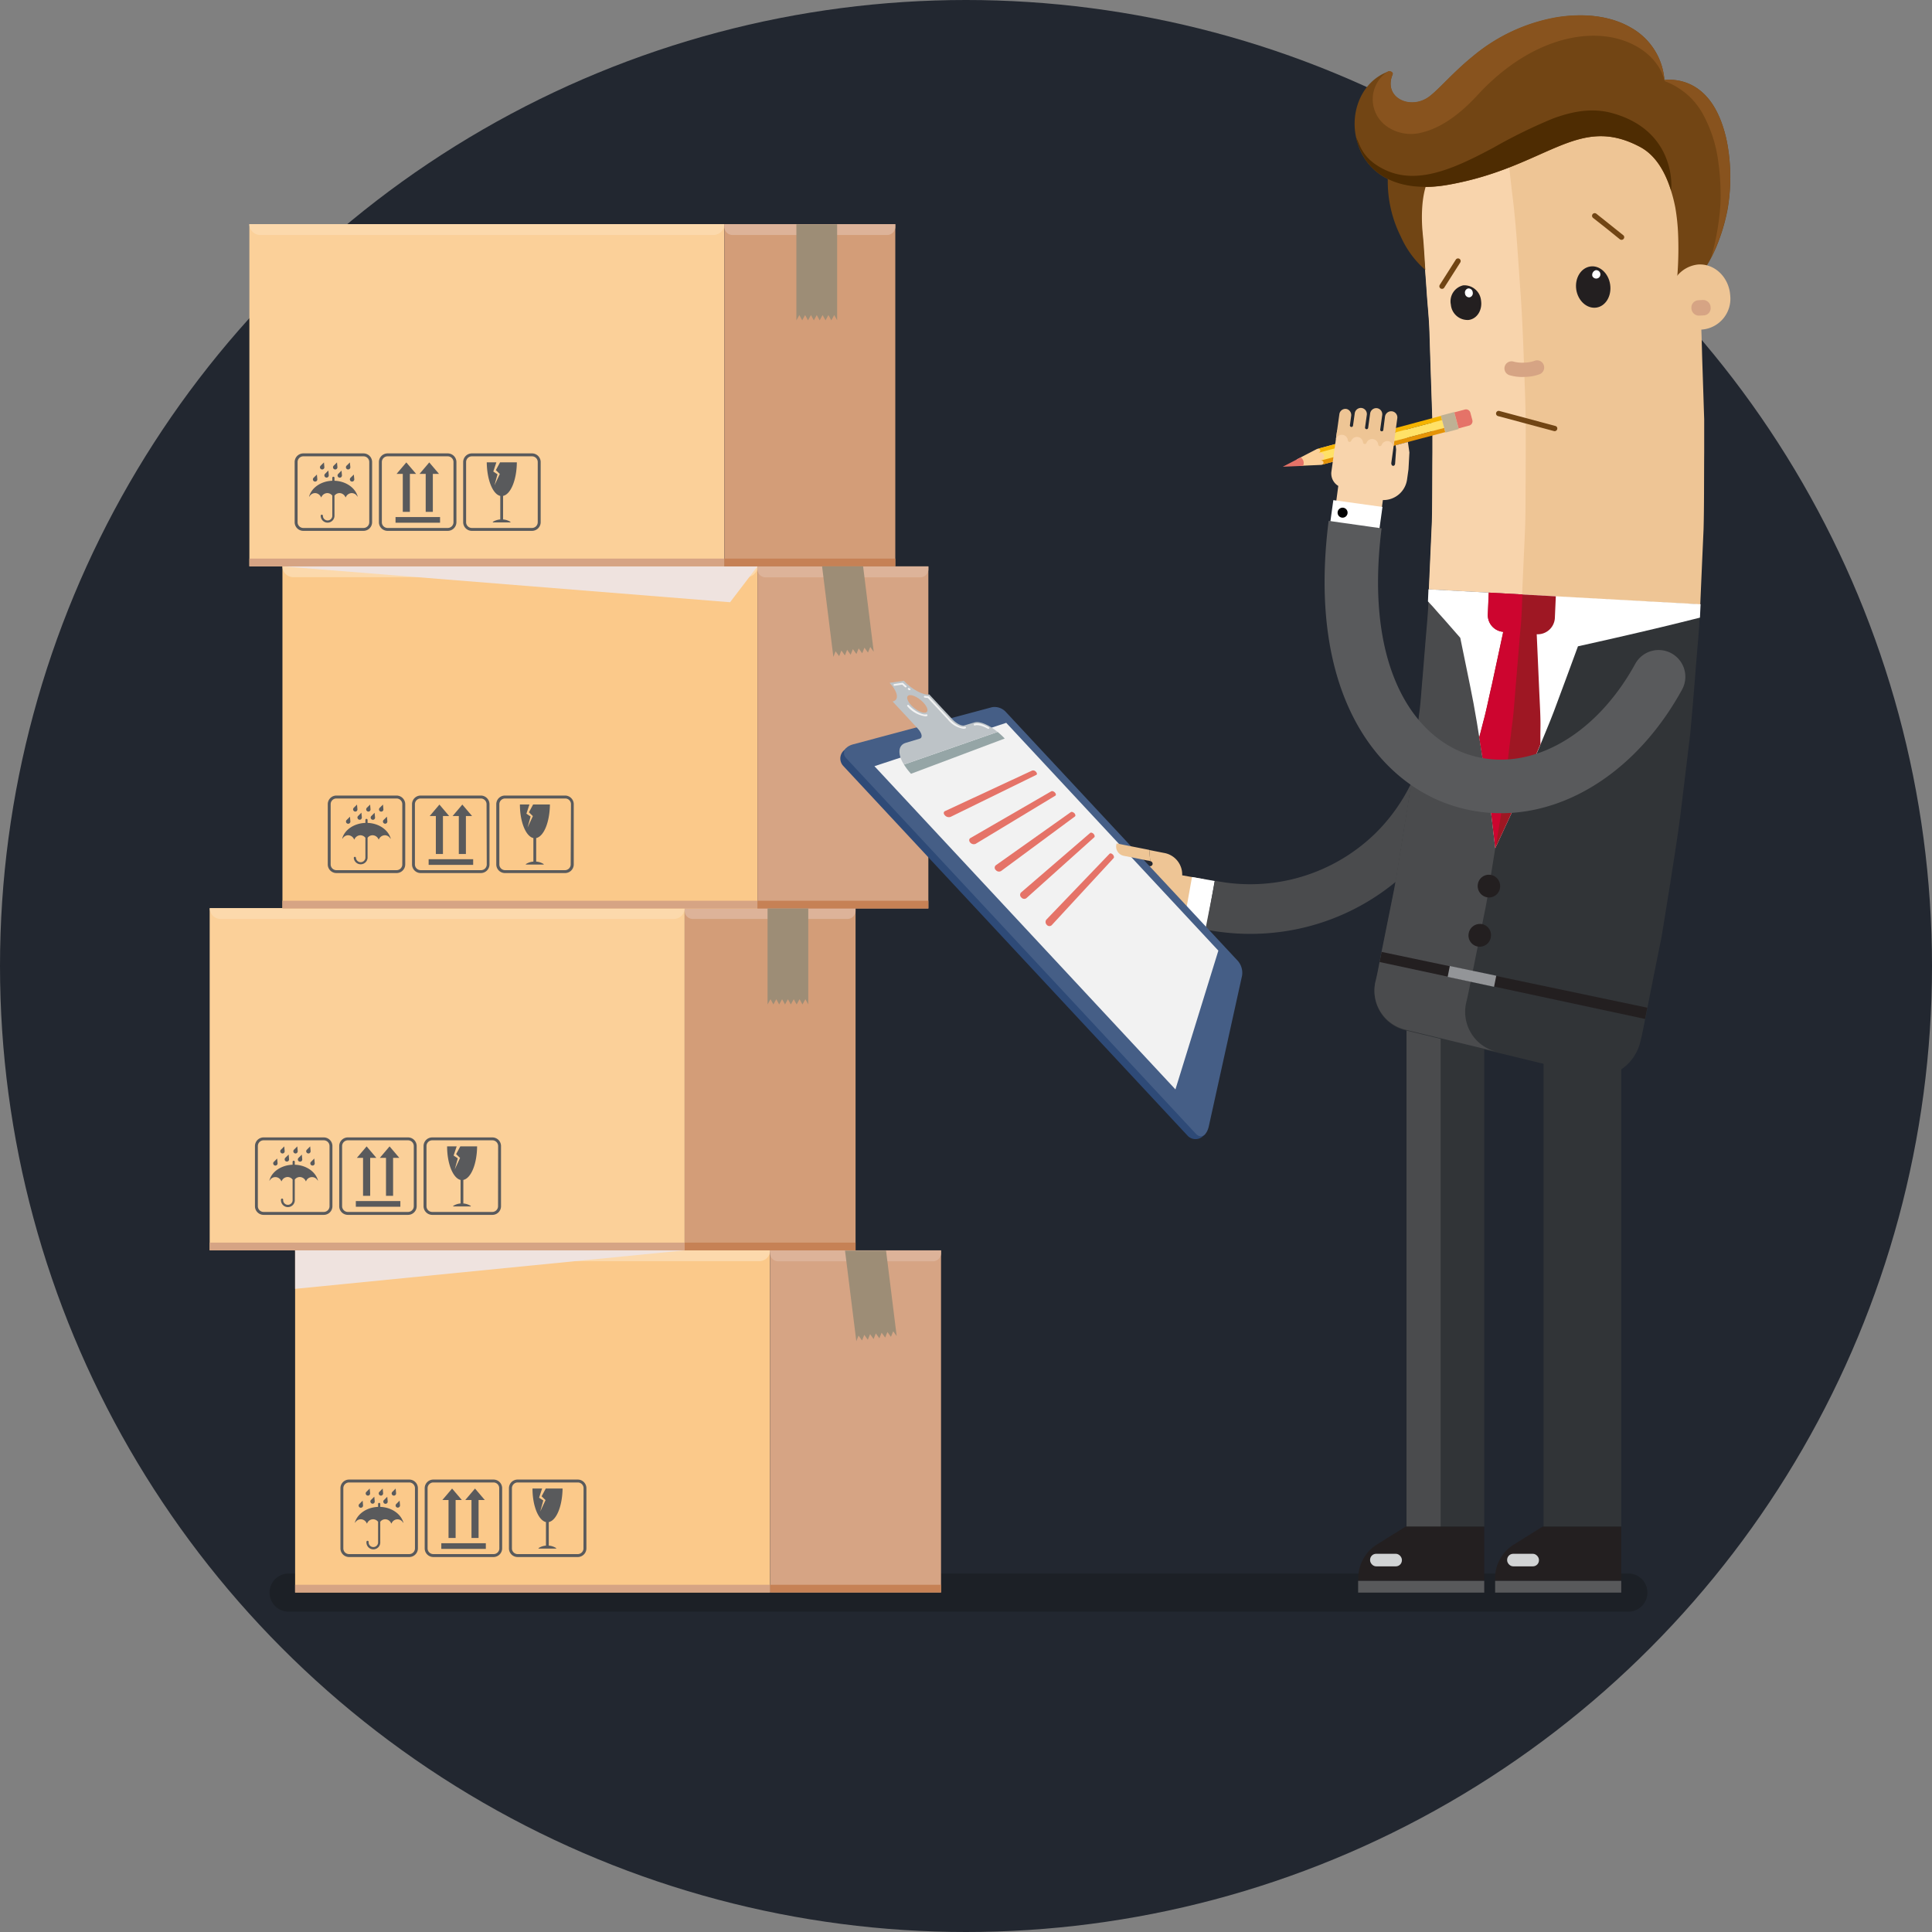 <svg xmlns="http://www.w3.org/2000/svg" viewBox="0 0 460.42 460.42"><rect x="0" y="0" width="460.42" height="460.42" fill="#808080" stroke="none"/><defs><style>.cls-1{isolation:isolate;}.cls-2{fill:#222730;}.cls-3{fill:#1c2026;}.cls-4{fill:#fbc98a;}.cls-5{fill:#d6a484;}.cls-6{fill:#c68155;}.cls-7{fill:#fcd9ac;}.cls-8{fill:#ddb399;}.cls-9{fill:#595a5c;}.cls-10{fill:#efe3df;mix-blend-mode:multiply;}.cls-11{fill:#fbd099;}.cls-12{fill:#d39d78;}.cls-13{fill:#9d8d76;}.cls-14{fill:#313437;}.cls-15{fill:#4a4b4d;}.cls-16,.cls-29{fill:#231f20;}.cls-17{fill:#58595b;}.cls-18{fill:#d1d3d4;}.cls-19{fill:#eec595;}.cls-20{fill:#fff;}.cls-21{fill:#2e4a77;}.cls-22{fill:#455e86;}.cls-23{fill:#f2f2f2;}.cls-24{fill:#95a5a6;}.cls-25{fill:#bdc3c7;}.cls-26{fill:#e57368;}.cls-27{fill:#f8d4ac;}.cls-28{fill:#714514;}.cls-29{stroke:#231f20;stroke-miterlimit:10;stroke-width:0.53px;}.cls-30{fill:#724514;}.cls-31{fill:#4e2c02;}.cls-32{fill:#88531e;}.cls-33{fill:#939598;}.cls-34{fill:#9e1723;}.cls-35{fill:#cd052f;}.cls-36{fill:#ffe167;}.cls-37{fill:#f5b400;}.cls-38{fill:#e49306;}.cls-39{fill:#beb194;}</style></defs><title>Aktiv 3</title><g class="cls-1"><g id="Lag_2" data-name="Lag 2"><g id="illustration"><circle class="cls-2" cx="230.21" cy="230.21" r="230.21"/><g id="shadow"><path class="cls-3" d="M388.37,375H68.42a4.55,4.55,0,0,0,0,9.07h320a4.55,4.55,0,0,0,0-9.07Z"/></g><g id="boxes"><rect class="cls-4" x="70.33" y="297.97" width="113.19" height="81.54"/><rect class="cls-5" x="183.53" y="297.97" width="40.73" height="81.54"/><rect class="cls-5" x="70.33" y="377.67" width="113.19" height="1.84"/><rect class="cls-6" x="183.53" y="377.67" width="40.73" height="1.84"/><path class="cls-7" d="M181,300.55h-108A2.58,2.58,0,0,1,70.33,298h113.2A2.58,2.58,0,0,1,181,300.55Z"/><path class="cls-8" d="M183.53,298h40.73a0,0,0,0,1,0,0v.65a1.94,1.94,0,0,1-1.94,1.94H185.46a1.94,1.94,0,0,1-1.94-1.94V298A0,0,0,0,1,183.53,298Z"/><path class="cls-9" d="M90.62,359.11v-.7a.26.26,0,0,0-.26-.26.26.26,0,0,0-.26.26v.7c-2.71.1-4.95,1.67-5.53,3.75a0,0,0,0,0,.08,0,1.54,1.54,0,0,1,1.34-.8,1.56,1.56,0,0,1,1.42,1,0,0,0,0,0,.07,0,1.55,1.55,0,0,1,1.42-1,1.52,1.52,0,0,1,1.2.6v4.79a1.13,1.13,0,1,1-2.25,0,.26.26,0,0,0-.26-.26.26.26,0,0,0-.26.26,1.65,1.65,0,1,0,3.29,0v-4.79a1.49,1.49,0,0,1,1.19-.6,1.54,1.54,0,0,1,1.42,1,0,0,0,0,0,.08,0,1.51,1.51,0,0,1,2.75-.18s.09,0,.08,0C95.56,360.78,93.33,359.21,90.62,359.11Z"/><path class="cls-9" d="M94.33,359a.53.53,0,0,0,1-.27l-.1-1.11-.79.79A.52.52,0,0,0,94.33,359Z"/><path class="cls-9" d="M92.09,358.33a.5.5,0,0,0,.3-.52l-.1-1.11-.79.78a.53.53,0,0,0-.1.6A.52.52,0,0,0,92.09,358.33Z"/><path class="cls-9" d="M89,358.31a.52.52,0,0,0,.3-.52l-.1-1.11-.79.78a.53.53,0,0,0,.59.85Z"/><path class="cls-9" d="M87.9,356.38a.54.54,0,0,0,.3-.53l-.1-1.11-.79.79a.52.52,0,0,0-.11.59A.54.54,0,0,0,87.9,356.38Z"/><path class="cls-9" d="M91,356.38a.54.54,0,0,0,.3-.53l-.1-1.11-.79.79a.5.5,0,0,0-.1.59A.52.52,0,0,0,91,356.38Z"/><path class="cls-9" d="M94.09,356.38a.54.54,0,0,0,.3-.53l-.1-1.11-.79.79a.52.52,0,0,0-.11.59A.53.53,0,0,0,94.09,356.38Z"/><path class="cls-9" d="M86.22,359.26a.52.52,0,0,0,.3-.52l-.1-1.11-.79.79a.52.52,0,0,0,.59.84Z"/><path class="cls-9" d="M97.53,352.6H83.19a2.06,2.06,0,0,0-2.06,2.06V369a2.06,2.06,0,0,0,2.06,2.06H97.53A2.07,2.07,0,0,0,99.59,369V354.66A2.06,2.06,0,0,0,97.53,352.6ZM98.89,369a1.36,1.36,0,0,1-1.36,1.36H83.19A1.36,1.36,0,0,1,81.82,369V354.66a1.37,1.37,0,0,1,1.37-1.37H97.53a1.36,1.36,0,0,1,1.36,1.37Z"/><polygon class="cls-9" points="112.36 366.52 114.05 366.52 114.05 357.47 115.53 357.47 113.2 354.74 110.88 357.47 112.36 357.47 112.36 366.52"/><rect class="cls-9" x="105.17" y="367.77" width="10.61" height="1.35"/><polygon class="cls-9" points="106.89 366.52 108.58 366.52 108.58 357.47 110.06 357.47 107.74 354.74 105.42 357.47 106.89 357.47 106.89 366.52"/><path class="cls-9" d="M117.61,352.6H103.27a2.06,2.06,0,0,0-2.06,2.06V369a2.06,2.06,0,0,0,2.06,2.06h14.34a2.07,2.07,0,0,0,2.06-2.06V354.66A2.06,2.06,0,0,0,117.61,352.6ZM119,369a1.36,1.36,0,0,1-1.36,1.36H103.27A1.36,1.36,0,0,1,101.9,369V354.66a1.37,1.37,0,0,1,1.37-1.37h14.34a1.36,1.36,0,0,1,1.36,1.37Z"/><path class="cls-9" d="M134.07,354.73h-4l-1,1.85.94.91-1.27,2.74.73-2.65-1-.66.72-2.19H126.9c0,4.19,1.43,7.6,3.21,8v5.61a3.89,3.89,0,0,0-1.72.56.08.08,0,0,0,0,.15h4.11a.08.08,0,0,0,0-.15,3.89,3.89,0,0,0-1.72-.56v-5.61C132.64,362.33,134,358.92,134.07,354.73Z"/><path class="cls-9" d="M137.69,352.6H123.35a2.06,2.06,0,0,0-2.06,2.06V369a2.06,2.06,0,0,0,2.06,2.06h14.34a2.07,2.07,0,0,0,2.06-2.06V354.66A2.06,2.06,0,0,0,137.69,352.6Zm1.36,16.4a1.36,1.36,0,0,1-1.36,1.36H123.35A1.36,1.36,0,0,1,122,369V354.66a1.37,1.37,0,0,1,1.37-1.37h14.34a1.36,1.36,0,0,1,1.36,1.37Z"/><polygon class="cls-10" points="163.16 297.97 70.33 307.15 70.33 297.97 163.16 297.97"/><rect class="cls-11" x="49.97" y="216.43" width="113.19" height="81.54"/><rect class="cls-12" x="163.16" y="216.43" width="40.73" height="81.54"/><rect class="cls-5" x="49.97" y="296.13" width="113.19" height="1.84"/><rect class="cls-6" x="163.16" y="296.13" width="40.73" height="1.84"/><path class="cls-7" d="M160.58,219h-108A2.57,2.57,0,0,1,50,216.43H163.16A2.57,2.57,0,0,1,160.58,219Z"/><path class="cls-8" d="M163.16,216.43h40.73a0,0,0,0,1,0,0v.65A1.94,1.94,0,0,1,202,219H165.1a1.94,1.94,0,0,1-1.94-1.94v-.65A0,0,0,0,1,163.16,216.43Z"/><path class="cls-9" d="M70.25,277.57v-.7a.26.26,0,0,0-.52,0v.7c-2.71.1-5,1.67-5.52,3.75,0,.05.05.07.07,0a1.52,1.52,0,0,1,2.76.18s.06,0,.07,0a1.56,1.56,0,0,1,1.42-1,1.51,1.51,0,0,1,1.2.6v4.79a1.13,1.13,0,1,1-2.25,0,.26.26,0,0,0-.26-.26.26.26,0,0,0-.26.26,1.65,1.65,0,1,0,3.29,0v-4.79a1.51,1.51,0,0,1,1.2-.6,1.56,1.56,0,0,1,1.42,1,0,0,0,0,0,.07,0,1.52,1.52,0,0,1,2.76-.18,0,0,0,0,0,.08,0C75.2,279.24,73,277.67,70.25,277.57Z"/><path class="cls-9" d="M74,277.47a.53.53,0,0,0,.7.25.52.52,0,0,0,.3-.52l-.1-1.11-.79.79A.52.52,0,0,0,74,277.47Z"/><path class="cls-9" d="M71.73,276.79a.52.52,0,0,0,.3-.52l-.1-1.11-.79.78a.54.54,0,0,0-.11.6A.53.53,0,0,0,71.73,276.79Z"/><path class="cls-9" d="M68.59,276.77a.52.52,0,0,0,.3-.52l-.1-1.11-.8.78a.55.55,0,0,0-.1.6A.53.53,0,0,0,68.59,276.77Z"/><path class="cls-9" d="M67.54,274.84a.54.54,0,0,0,.3-.53l-.1-1.11-.8.79a.52.52,0,0,0-.1.59A.53.53,0,0,0,67.54,274.84Z"/><path class="cls-9" d="M70.65,274.84a.54.54,0,0,0,.3-.53l-.1-1.11-.8.79a.53.53,0,0,0,.6.85Z"/><path class="cls-9" d="M73.72,274.84a.54.54,0,0,0,.3-.53l-.1-1.11-.79.79a.52.52,0,0,0-.11.59A.54.54,0,0,0,73.72,274.84Z"/><path class="cls-9" d="M65.85,277.72a.52.52,0,0,0,.3-.52l-.1-1.11-.79.79a.5.5,0,0,0-.1.59A.51.51,0,0,0,65.85,277.72Z"/><path class="cls-9" d="M77.16,271.06H62.82a2.06,2.06,0,0,0-2.06,2.06v14.34a2.06,2.06,0,0,0,2.06,2.06H77.16a2.06,2.06,0,0,0,2.06-2.06V273.12A2.06,2.06,0,0,0,77.16,271.06Zm1.37,16.4a1.37,1.37,0,0,1-1.37,1.36H62.82a1.37,1.37,0,0,1-1.37-1.36V273.12a1.37,1.37,0,0,1,1.37-1.37H77.16a1.37,1.37,0,0,1,1.37,1.37Z"/><polygon class="cls-9" points="91.99 284.98 93.68 284.98 93.68 275.93 95.16 275.93 92.84 273.2 90.52 275.93 91.99 275.93 91.99 284.98"/><rect class="cls-9" x="84.8" y="286.23" width="10.61" height="1.35"/><polygon class="cls-9" points="86.52 284.98 88.22 284.98 88.22 275.93 89.69 275.93 87.37 273.2 85.05 275.93 86.52 275.93 86.52 284.98"/><path class="cls-9" d="M97.24,271.06H82.9a2.06,2.06,0,0,0-2.06,2.06v14.34a2.06,2.06,0,0,0,2.06,2.06H97.24a2.06,2.06,0,0,0,2.06-2.06V273.12A2.06,2.06,0,0,0,97.24,271.06Zm1.37,16.4a1.37,1.37,0,0,1-1.37,1.36H82.9a1.37,1.37,0,0,1-1.37-1.36V273.12a1.37,1.37,0,0,1,1.37-1.37H97.24a1.37,1.37,0,0,1,1.37,1.37Z"/><path class="cls-9" d="M113.7,273.19h-4l-1,1.85.94.91-1.27,2.74.73-2.65-1-.66.73-2.19h-2.28c0,4.19,1.43,7.6,3.21,8v5.61a3.89,3.89,0,0,0-1.72.56.08.08,0,0,0,0,.15h4.11a.08.08,0,0,0,0-.15,4,4,0,0,0-1.73-.56v-5.61C112.27,280.79,113.66,277.38,113.7,273.19Z"/><path class="cls-9" d="M117.32,271.06H103a2.06,2.06,0,0,0-2.06,2.06v14.34a2.07,2.07,0,0,0,2.06,2.06h14.34a2.06,2.06,0,0,0,2.06-2.06V273.12A2.06,2.06,0,0,0,117.32,271.06Zm1.37,16.4a1.37,1.37,0,0,1-1.37,1.36H103a1.36,1.36,0,0,1-1.36-1.36V273.12a1.36,1.36,0,0,1,1.36-1.37h14.34a1.37,1.37,0,0,1,1.37,1.37Z"/><rect class="cls-4" x="67.31" y="134.96" width="113.19" height="81.54"/><rect class="cls-5" x="180.51" y="134.96" width="40.73" height="81.54"/><rect class="cls-5" x="67.31" y="214.66" width="113.19" height="1.84"/><rect class="cls-6" x="180.51" y="214.66" width="40.73" height="1.84"/><path class="cls-7" d="M177.93,137.55H69.9A2.59,2.59,0,0,1,67.31,135h113.2A2.59,2.59,0,0,1,177.93,137.55Z"/><path class="cls-8" d="M180.51,135h40.73a0,0,0,0,1,0,0v.65a1.94,1.94,0,0,1-1.94,1.94H182.45a1.94,1.94,0,0,1-1.94-1.94V135A0,0,0,0,1,180.51,135Z"/><path class="cls-9" d="M87.6,196.11v-.7a.26.26,0,0,0-.26-.26.25.25,0,0,0-.26.26v.7c-2.71.09-5,1.66-5.53,3.75a0,0,0,0,0,.08,0,1.55,1.55,0,0,1,1.34-.81,1.58,1.58,0,0,1,1.42,1,0,0,0,0,0,.07,0,1.58,1.58,0,0,1,1.42-1,1.55,1.55,0,0,1,1.2.6v4.8a1.13,1.13,0,0,1-2.25,0,.26.26,0,1,0-.52,0,1.65,1.65,0,0,0,3.29,0v-4.8a1.52,1.52,0,0,1,1.19-.6,1.58,1.58,0,0,1,1.43,1s0,0,.07,0a1.56,1.56,0,0,1,1.42-1,1.53,1.53,0,0,1,1.33.81s.1,0,.08,0C92.54,197.77,90.31,196.2,87.6,196.11Z"/><path class="cls-9" d="M91.31,196a.53.53,0,0,0,.7.25.52.52,0,0,0,.3-.52l-.1-1.11-.79.78A.54.54,0,0,0,91.31,196Z"/><path class="cls-9" d="M89.07,195.33a.53.53,0,0,0,.31-.53l-.11-1.11-.79.79a.53.53,0,0,0,.59.85Z"/><path class="cls-9" d="M85.93,195.31a.54.54,0,0,0,.3-.53l-.1-1.11-.79.79a.5.5,0,0,0-.1.59A.52.52,0,0,0,85.93,195.31Z"/><path class="cls-9" d="M84.88,193.37a.52.52,0,0,0,.3-.52l-.1-1.11-.79.78a.53.53,0,0,0,.59.85Z"/><path class="cls-9" d="M88,193.37a.52.52,0,0,0,.3-.52l-.1-1.11-.79.78a.53.53,0,0,0,.59.85Z"/><path class="cls-9" d="M91.07,193.37a.52.52,0,0,0,.3-.52l-.1-1.11-.79.78a.54.54,0,0,0-.11.6A.53.53,0,0,0,91.07,193.37Z"/><path class="cls-9" d="M83.2,196.26a.52.52,0,0,0,.3-.52l-.1-1.11-.79.78a.54.54,0,0,0-.11.6A.53.53,0,0,0,83.2,196.26Z"/><path class="cls-9" d="M94.51,189.59H80.17a2.06,2.06,0,0,0-2.06,2.06V206a2.06,2.06,0,0,0,2.06,2.06H94.51A2.06,2.06,0,0,0,96.57,206V191.65A2.07,2.07,0,0,0,94.51,189.59ZM95.87,206a1.36,1.36,0,0,1-1.36,1.37H80.17A1.37,1.37,0,0,1,78.8,206V191.65a1.36,1.36,0,0,1,1.37-1.36H94.51a1.36,1.36,0,0,1,1.36,1.36Z"/><polygon class="cls-9" points="109.34 203.52 111.03 203.52 111.03 194.47 112.5 194.47 110.18 191.74 107.86 194.47 109.34 194.47 109.34 203.52"/><rect class="cls-9" x="102.15" y="204.76" width="10.61" height="1.35"/><polygon class="cls-9" points="103.87 203.52 105.56 203.52 105.56 194.47 107.04 194.47 104.72 191.74 102.4 194.47 103.87 194.47 103.87 203.52"/><path class="cls-9" d="M114.59,189.59H100.25a2.06,2.06,0,0,0-2.06,2.06V206a2.06,2.06,0,0,0,2.06,2.06h14.34a2.06,2.06,0,0,0,2.06-2.06V191.65A2.07,2.07,0,0,0,114.59,189.59ZM116,206a1.36,1.36,0,0,1-1.36,1.37H100.25A1.37,1.37,0,0,1,98.88,206V191.65a1.36,1.36,0,0,1,1.37-1.36h14.34a1.36,1.36,0,0,1,1.36,1.36Z"/><path class="cls-9" d="M131.05,191.72h-4l-1,1.86.94.91-1.27,2.73.73-2.64-1-.67.72-2.19h-2.27c0,4.19,1.43,7.61,3.21,8v5.61a3.88,3.88,0,0,0-1.72.55.08.08,0,0,0,0,.16h4.11a.08.08,0,0,0,0-.16,3.88,3.88,0,0,0-1.72-.55v-5.61C129.62,199.33,131,195.91,131.05,191.72Z"/><path class="cls-9" d="M134.67,189.59H120.33a2.06,2.06,0,0,0-2.06,2.06V206a2.06,2.06,0,0,0,2.06,2.06h14.34a2.06,2.06,0,0,0,2.06-2.06V191.65A2.07,2.07,0,0,0,134.67,189.59ZM136,206a1.36,1.36,0,0,1-1.36,1.37H120.33A1.37,1.37,0,0,1,119,206V191.65a1.37,1.37,0,0,1,1.37-1.36h14.34a1.36,1.36,0,0,1,1.36,1.36Z"/><polygon class="cls-10" points="67.31 134.97 173.99 143.52 180.51 134.97 67.31 134.97"/><rect class="cls-11" x="59.43" y="53.42" width="113.19" height="81.54"/><rect class="cls-12" x="172.63" y="53.42" width="40.73" height="81.54"/><rect class="cls-5" x="59.43" y="133.12" width="113.19" height="1.84"/><rect class="cls-6" x="172.63" y="133.12" width="40.73" height="1.84"/><path class="cls-7" d="M170,56H62a2.59,2.59,0,0,1-2.58-2.59h113.2A2.59,2.59,0,0,1,170,56Z"/><path class="cls-8" d="M172.63,53.42h40.73a0,0,0,0,1,0,0v.65A1.94,1.94,0,0,1,211.42,56H174.56a1.94,1.94,0,0,1-1.94-1.94v-.65A0,0,0,0,1,172.63,53.42Z"/><path class="cls-9" d="M79.71,114.57v-.7a.25.25,0,0,0-.26-.26.26.26,0,0,0-.26.26v.7c-2.7.09-4.94,1.66-5.52,3.75,0,.05,0,.07.08,0a1.55,1.55,0,0,1,1.33-.81,1.58,1.58,0,0,1,1.43,1s0,0,.07,0a1.56,1.56,0,0,1,1.42-1,1.52,1.52,0,0,1,1.19.6v4.8a1.12,1.12,0,0,1-2.24,0,.26.26,0,0,0-.26-.26.25.25,0,0,0-.26.26,1.64,1.64,0,0,0,3.28,0v-4.8a1.55,1.55,0,0,1,1.2-.6,1.57,1.57,0,0,1,1.42,1s.06,0,.07,0a1.58,1.58,0,0,1,1.42-1,1.55,1.55,0,0,1,1.34.81s.09,0,.08,0C84.66,116.23,82.42,114.66,79.71,114.57Z"/><path class="cls-9" d="M83.43,114.47a.52.52,0,0,0,.69.25.53.53,0,0,0,.31-.52l-.11-1.11-.79.78A.53.53,0,0,0,83.43,114.47Z"/><path class="cls-9" d="M81.19,113.79a.54.54,0,0,0,.3-.53l-.1-1.11-.79.79a.52.52,0,0,0-.11.59A.53.53,0,0,0,81.19,113.79Z"/><path class="cls-9" d="M78.05,113.77a.54.54,0,0,0,.3-.53l-.1-1.11-.79.79a.52.52,0,0,0-.11.59A.53.53,0,0,0,78.05,113.77Z"/><path class="cls-9" d="M77,111.83a.52.52,0,0,0,.3-.52l-.1-1.11-.79.78a.54.54,0,0,0-.11.6A.53.53,0,0,0,77,111.83Z"/><path class="cls-9" d="M80.11,111.83a.52.52,0,0,0,.3-.52l-.1-1.11-.79.78a.54.54,0,0,0-.11.6A.53.53,0,0,0,80.11,111.83Z"/><path class="cls-9" d="M83.19,111.83a.52.52,0,0,0,.3-.52l-.11-1.11-.79.78a.53.53,0,0,0-.1.6A.53.53,0,0,0,83.19,111.83Z"/><path class="cls-9" d="M75.32,114.72a.52.52,0,0,0,.3-.52l-.1-1.11-.8.78a.55.55,0,0,0-.1.6A.53.53,0,0,0,75.32,114.72Z"/><path class="cls-9" d="M86.62,108.05H72.28a2.07,2.07,0,0,0-2.06,2.06v14.34a2.06,2.06,0,0,0,2.06,2.06H86.62a2.06,2.06,0,0,0,2.06-2.06V110.11A2.06,2.06,0,0,0,86.62,108.05ZM88,124.45a1.37,1.37,0,0,1-1.37,1.37H72.28a1.36,1.36,0,0,1-1.36-1.37V110.11a1.36,1.36,0,0,1,1.36-1.36H86.62A1.36,1.36,0,0,1,88,110.11Z"/><polygon class="cls-9" points="101.45 121.98 103.15 121.98 103.15 112.93 104.62 112.93 102.3 110.2 99.98 112.93 101.45 112.93 101.45 121.98"/><rect class="cls-9" x="94.26" y="123.22" width="10.61" height="1.35"/><polygon class="cls-9" points="95.99 121.98 97.68 121.98 97.68 112.93 99.16 112.93 96.83 110.2 94.51 112.93 95.99 112.93 95.99 121.98"/><path class="cls-9" d="M106.7,108.05H92.36a2.07,2.07,0,0,0-2.06,2.06v14.34a2.06,2.06,0,0,0,2.06,2.06H106.7a2.07,2.07,0,0,0,2.07-2.06V110.11A2.07,2.07,0,0,0,106.7,108.05Zm1.37,16.4a1.37,1.37,0,0,1-1.37,1.37H92.36A1.36,1.36,0,0,1,91,124.45V110.11a1.36,1.36,0,0,1,1.36-1.36H106.7a1.36,1.36,0,0,1,1.37,1.36Z"/><path class="cls-9" d="M123.17,110.18h-4l-1,1.86.94.91-1.28,2.73.73-2.64-1-.67s.49-1.45.73-2.19H116c.05,4.19,1.44,7.61,3.22,8v5.61a4,4,0,0,0-1.73.55.09.09,0,0,0,0,.16h4.12a.09.09,0,0,0,0-.16,3.88,3.88,0,0,0-1.72-.55v-5.61C121.73,117.79,123.13,114.37,123.17,110.18Z"/><path class="cls-9" d="M126.78,108.05H112.45a2.07,2.07,0,0,0-2.07,2.06v14.34a2.07,2.07,0,0,0,2.07,2.06h14.33a2.07,2.07,0,0,0,2.07-2.06V110.11A2.07,2.07,0,0,0,126.78,108.05Zm1.37,16.4a1.37,1.37,0,0,1-1.37,1.37H112.45a1.37,1.37,0,0,1-1.37-1.37V110.11a1.36,1.36,0,0,1,1.37-1.36h14.33a1.36,1.36,0,0,1,1.37,1.36Z"/><polygon class="cls-13" points="189.8 76.34 190.49 75.08 191.18 76.34 191.87 75.08 192.56 76.34 193.26 75.08 193.95 76.34 194.64 75.08 195.34 76.34 196.03 75.08 196.73 76.34 197.42 75.08 198.11 76.34 198.81 75.08 199.5 76.32 199.5 53.46 189.79 53.46 189.79 76.33 189.8 76.34"/><polygon class="cls-13" points="182.92 239.38 183.62 238.12 184.31 239.38 185 238.12 185.69 239.38 186.38 238.12 187.08 239.38 187.77 238.12 188.46 239.38 189.16 238.12 189.85 239.38 190.54 238.12 191.24 239.38 191.94 238.12 192.62 239.36 192.62 216.5 182.92 216.5 182.92 239.38 182.92 239.38"/><polygon class="cls-13" points="201.38 298.05 204.07 319.62 204.07 319.62 204.6 318.29 205.44 319.45 205.97 318.11 206.81 319.28 207.35 317.94 208.19 319.11 208.72 317.77 209.57 318.94 210.1 317.6 210.95 318.76 211.48 317.43 212.32 318.59 212.86 317.26 213.69 318.4 211.16 298.05 201.38 298.05"/><polygon class="cls-13" points="195.91 134.97 198.6 156.54 198.6 156.54 199.13 155.21 199.98 156.37 200.51 155.03 201.35 156.2 201.88 154.86 202.72 156.03 203.25 154.69 204.1 155.86 204.63 154.52 205.48 155.69 206.01 154.35 206.85 155.51 207.39 154.18 208.22 155.32 205.69 134.97 195.91 134.97"/></g><g id="man"><g id="_Gruppe_" data-name="&lt;Gruppe&gt;"><g id="_Gruppe_2" data-name="&lt;Gruppe&gt;"><rect class="cls-14" x="367.85" y="234.33" width="18.52" height="129.51"/></g><g id="_Gruppe_3" data-name="&lt;Gruppe&gt;"><rect class="cls-14" x="335.2" y="234.33" width="18.52" height="129.51"/></g><g id="_Gruppe_4" data-name="&lt;Gruppe&gt;"><rect class="cls-15" x="335.19" y="234.33" width="8.13" height="129.51"/></g><path id="_Kurve_" data-name="&lt;Kurve&gt;" class="cls-16" d="M328.26,368l6.71-4.19h18.74v12.89h-30A9.49,9.49,0,0,1,328.26,368Z"/><rect id="_Kurve_2" data-name="&lt;Kurve&gt;" class="cls-17" x="323.66" y="376.74" width="30.05" height="2.8"/><rect id="_Rektangel_" data-name="&lt;Rektangel&gt;" class="cls-18" x="326.52" y="370.29" width="7.58" height="2.99" rx="1.44" ry="1.44" transform="translate(660.61 743.57) rotate(180)"/><path id="_Kurve_3" data-name="&lt;Kurve&gt;" class="cls-16" d="M360.91,368l6.71-4.19h18.74v12.89H356.31A9.49,9.49,0,0,1,360.91,368Z"/><rect id="_Kurve_4" data-name="&lt;Kurve&gt;" class="cls-17" x="356.31" y="376.74" width="30.05" height="2.8"/><rect id="_Rektangel_2" data-name="&lt;Rektangel&gt;" class="cls-18" x="359.17" y="370.29" width="7.58" height="2.99" rx="1.44" ry="1.44" transform="translate(725.92 743.57) rotate(180)"/></g><g id="_Gruppe_5" data-name="&lt;Gruppe&gt;"><path class="cls-19" d="M281.73,208.6a5.2,5.2,0,0,0-4.36-5.34l-3.48-.69.22,2.66h.05a.63.63,0,0,1,.52.72.63.63,0,0,1-.75.47l-18-3.58a1.37,1.37,0,0,0-1.6.78,1.33,1.33,0,0,0,1,1.72l11.08,2.21-.13.65-6.2-1.23-4.26-.85c-1.16-.23-1.94-.42-1.94-.42a1.37,1.37,0,0,0-1.61.78,1.32,1.32,0,0,0,1,1.71s.78.19,1.95.43l4.29.85,6.24,1.24-.13.66L254,209a1.37,1.37,0,0,0-1.61.78,1.34,1.34,0,0,0,1,1.72l11.75,2.35-.13.65-9.52-1.9a1.42,1.42,0,0,0-1.62.81,1.3,1.3,0,0,0,1,1.69l20,4a3.27,3.27,0,0,0,3.26-1.3l7,1.23,1.69-9.53Z"/><g id="_Gruppe_6" data-name="&lt;Gruppe&gt;"><polygon id="_Kurve_5" data-name="&lt;Kurve&gt;" class="cls-20" points="289.47 209.95 287.49 221.32 282.03 220.37 284.07 209 289.47 209.95"/></g></g><g id="_Gruppe_7" data-name="&lt;Gruppe&gt;"><path class="cls-15" d="M302.46,222.37A54.21,54.21,0,0,0,336.11,207c14.34-14.11,20.28-35.75,17-61.4a5.91,5.91,0,0,0-6.93-5.06h0a5.92,5.92,0,0,0-4.82,6.58c2.8,21.87-1.94,40-13.56,51.44a42.7,42.7,0,0,1-38.25,11.33l-2.29,11.62A55.3,55.3,0,0,0,302.46,222.37Z"/></g><path class="cls-21" d="M180.37,223.75H306a0,0,0,0,1,0,0v.76a2.6,2.6,0,0,1-2.6,2.6H183a2.6,2.6,0,0,1-2.6-2.6v-.76A0,0,0,0,1,180.37,223.75Z" transform="translate(242.45 -106.17) rotate(47.04)"/><path class="cls-22" d="M296,232.52l-7.92,35.87c-.5,2.24-1.9,3.08-3.1,1.79L201.7,180.73c-1.2-1.28-.43-2.8,1.63-3.35l33.1-8.85a3.66,3.66,0,0,1,3.22,1.08L295,229A4.37,4.37,0,0,1,296,232.52Z"/><polygon class="cls-23" points="290.35 226.55 280.12 259.62 208.39 182.59 239.8 172.26 290.35 226.55"/><path class="cls-24" d="M217.12,184.4,239.44,176h0a17.67,17.67,0,0,0-1.69-1.57l-22.32,7.77a13.85,13.85,0,0,0,1.69,2.21Z"/><path class="cls-25" d="M232.25,172.15l-2.47.74c-.62.18-1.89-.48-2.82-1.48l-5.51-5.92c-1.4.27-4.13-1.19-6.06-3.26l-3.39.5c2,2.14,2.34,4.13.72,4.44l6,6.46c1,1.1,1.23,2.17.46,2.4l-3.33,1c-1.84.54-2,2.66-.44,5.16l22.32-7.77C235.71,172.76,233.49,171.78,232.25,172.15Zm-11.69-2.33c-.79.19-2.32-.6-3.41-1.76s-1.27-2.23-.45-2.39,2.32.65,3.37,1.78S221.35,169.63,220.56,169.82Z"/><path class="cls-23" d="M216.75,164.47l-.11,0-.21-.14a.21.21,0,0,1-.05-.3.2.2,0,0,1,.29-.05l.2.13a.21.21,0,0,1,.07.29A.23.23,0,0,1,216.75,164.47Z"/><path class="cls-23" d="M215.85,163.79a.18.18,0,0,1-.13,0c-.32-.26-.59-.52-.72-.64l-1.82.28a.2.2,0,0,1-.24-.17.22.22,0,0,1,.18-.25l1.91-.29a.22.22,0,0,1,.18.05s.36.34.78.7a.22.22,0,0,1,0,.3A.23.23,0,0,1,215.85,163.79Z"/><path class="cls-23" d="M235.55,173.69a.23.23,0,0,1-.11,0s-1.92-1.16-3.09-.81a.21.21,0,1,1-.12-.4c1.35-.42,3.35.79,3.43.85a.2.2,0,0,1,.07.29A.22.22,0,0,1,235.55,173.69Z"/><path class="cls-23" d="M229.59,173.67a5.92,5.92,0,0,1-3.7-2.19l-4.79-5.15a4.7,4.7,0,0,1-.76-.09.21.21,0,1,1,.1-.41,4.38,4.38,0,0,0,.75.08.23.23,0,0,1,.16.06l4.85,5.22c1.58,1.7,3,2.23,3.74,2a.21.21,0,0,1,.26.14.22.22,0,0,1-.14.27A1.78,1.78,0,0,1,229.59,173.67Z"/><path class="cls-23" d="M220.46,170.7a6.91,6.91,0,0,1-4.23-2.38.22.22,0,0,1,.32-.3c1.33,1.43,3.26,2.45,4.2,2.22a.22.22,0,0,1,.27.16.21.21,0,0,1-.16.26A1.64,1.64,0,0,1,220.46,170.7Z"/><path class="cls-26" d="M225.16,194.28h0c-.36-.37-.32-.84.08-1L246,183.62a.89.89,0,0,1,.89.32h0c.27.29.3.61.08.72l-20.41,10A1.25,1.25,0,0,1,225.16,194.28Z"/><path class="cls-26" d="M231.23,200.81h0c-.35-.38-.33-.86,0-1.07l19.29-11.16c.22-.13.61,0,.88.29h0c.26.29.31.62.1.75l-19,11.48A1.13,1.13,0,0,1,231.23,200.81Z"/><path class="cls-26" d="M237.31,207.34h0a.74.74,0,0,1,0-1.13l17.88-12.67c.2-.14.58,0,.85.26h0c.26.29.32.64.12.78l-17.59,13A1,1,0,0,1,237.31,207.34Z"/><path class="cls-26" d="M243.39,213.87h0a.82.82,0,0,1-.06-1.18L259.8,198.5c.18-.16.55-.05.82.23h0c.26.29.33.65.15.81l-16.18,14.51A.88.88,0,0,1,243.39,213.87Z"/><path class="cls-26" d="M249.47,220.4h0a.93.93,0,0,1-.11-1.24l15.06-15.7c.17-.18.52-.08.79.2h0c.26.29.34.66.18.84l-14.77,16A.8.8,0,0,1,249.47,220.4Z"/><path class="cls-19" d="M266.09,201l-.07.37a2.25,2.25,0,0,0,1.84,2.59l6.25,1.24-.22-2.66Z"/><path id="_Kurve_6" data-name="&lt;Kurve&gt;" class="cls-19" d="M337,37.1a9,9,0,0,1,.35-3.73,9.45,9.45,0,0,1,1.6-3.24,9.7,9.7,0,0,1,6.34-3.72L390.17,20a9.31,9.31,0,0,1,7.22,2.07,10.34,10.34,0,0,1,2.55,3,11.13,11.13,0,0,1,1.22,4s.8,7.17,2,17.92c.35,2.69.52,5.61.75,8.7s.46,6.35.71,9.72.52,6.85.71,10.39.24,7.14.36,10.74.24,7.2.35,10.75l.09,2.64c0,.88,0,1.76,0,2.62,0,1.74,0,3.46,0,5.14-.05,6.76,0,13.06-.15,18.46-.48,10.79-.79,18-.79,18l-64.62-3.53s.29-6.47.72-16.19c.11-4.86.08-10.53.13-16.6,0-1.52,0-3.07,0-4.63,0-.78,0-1.57,0-2.36s-.05-1.58-.08-2.38c-.1-3.19-.21-6.42-.32-9.66s-.21-6.48-.31-9.66-.45-6.31-.65-9.34-.43-5.95-.63-8.73-.35-5.4-.67-7.81C337.68,43.53,337,37.1,337,37.1Z"/><path id="_Kurve_7" data-name="&lt;Kurve&gt;" class="cls-27" d="M345.25,26.41l12.46-1.78c.25,1.6.5,3.24.76,4.93s.4,3.43.62,5.21c.4,3.55.81,7.25,1.24,11,1,7.57,1.42,15.59,2,23.59s.79,16,1.08,23.63.18,14.85.17,21.29c-.05,4.05,0,7.8-.12,11.13s-.28,6.25-.38,8.67c-.22,4.83-.34,7.64-.34,7.64l-22.23-1.22s.29-6.47.72-16.19c.11-4.86.08-10.53.13-16.6,0-1.52,0-3.07,0-4.63,0-.78,0-1.57,0-2.36s-.05-1.58-.08-2.38c-.1-3.19-.21-6.42-.32-9.66s-.21-6.48-.31-9.66-.45-6.31-.65-9.34-.43-5.95-.63-8.73-.35-5.4-.67-7.81C337.68,43.53,337,37.1,337,37.1a9,9,0,0,1,.35-3.73,9.45,9.45,0,0,1,1.6-3.24A9.7,9.7,0,0,1,345.25,26.41Z"/><path id="_Kurve_8" data-name="&lt;Kurve&gt;" class="cls-14" d="M405.16,144.07s-.07,1.53-.19,4.22-.5,6.5-.86,11.1-.8,10-1.33,15.68c-.69,5.72-1.43,11.82-2.17,17.92s-1.76,12.17-2.63,17.87c-.46,2.84-.9,5.59-1.32,8.2-.22,1.31-.42,2.58-.62,3.8s-.48,2.4-.7,3.54c-1.82,9-3,15.09-3,15.09l-.09.45-.63,3.14c-.16.78-.31,1.57-.46,2.15l-.24,1c-1.35,5.64-6.69,9.21-11.85,8l-44.11-10.68a9.58,9.58,0,0,1-7.18-11.41s.08-.35.21-.87.27-1.22.41-1.93l.56-2.81.08-.4s1.09-5.41,2.71-13.52c.21-1,.42-2.07.64-3.17s.36-2.24.55-3.41c.37-2.34.77-4.81,1.18-7.37.78-5.11,1.81-10.54,2.37-16s1.33-11,2-16.11c.43-5.16.84-10,1.18-14.11s.69-7.57.78-10,.16-3.8.16-3.8Z"/><path id="_Kurve_9" data-name="&lt;Kurve&gt;" class="cls-15" d="M327.75,234.07s.38-1.42.86-4,1.23-6.15,2.09-10.49c.44-2.17.91-4.52,1.41-7s.85-5.15,1.31-7.87.9-5.56,1.36-8.43c.23-1.44.46-2.88.69-4.34l.36-2.18.26-2.2c.72-5.86,1.43-11.73,2.09-17.23.39-2.75.53-5.42.76-8s.4-4.93.59-7.14c.34-4.42.71-8.1.84-10.68s.18-4.06.18-4.06l22.19,1.21s-.06,1.53-.18,4.21-.52,6.51-.88,11.1c-.19,2.29-.39,4.78-.61,7.4s-.39,5.41-.78,8.26c-.7,5.71-1.43,11.81-2.17,17.9l-.28,2.28-.37,2.27q-.36,2.27-.72,4.5c-.48,3-.95,5.92-1.41,8.76s-.84,5.6-1.36,8.18-1,5-1.46,7.29c-.91,4.51-1.66,8.27-2.19,10.9s-.89,4.13-.89,4.13a9.78,9.78,0,0,0,7.1,11.78l-21.61-5.23A9.59,9.59,0,0,1,327.75,234.07Z"/><g id="_Gruppe_8" data-name="&lt;Gruppe&gt;"><path class="cls-28" d="M386.26,57.13a.62.62,0,0,0,.67-.21.61.61,0,0,0-.1-.88l-6.4-5.11a.63.63,0,0,0-.78,1l3.21,2.53L386,57A.65.65,0,0,0,386.26,57.13Z"/></g><g id="_Gruppe_9" data-name="&lt;Gruppe&gt;"><path class="cls-28" d="M343.47,68.81a.62.62,0,0,0,.71-.26l3.82-6a.63.63,0,0,0-.2-.87.63.63,0,0,0-.87.2l-3.81,6a.63.63,0,0,0,.19.87A.71.71,0,0,0,343.47,68.81Z"/></g><path id="_Kurve_10" data-name="&lt;Kurve&gt;" class="cls-20" d="M405.27,144l-.15,3.19-4.5,1.12c-2.7.67-6.34,1.55-10,2.4-7.29,1.71-14.57,3.31-14.57,3.31s-1.14,3.08-2.84,7.71c-.85,2.29-1.84,5-2.91,7.83s-2.39,5.87-3.61,8.89L363,187.23l-1.68,4c-.27.63-.53,1.25-.78,1.85l-.8,1.73-3.4,7.32s-.37-3.18-.94-7.95c-.08-.59-.15-1.21-.23-1.85s-.21-1.31-.31-2c-.22-1.36-.45-2.8-.68-4.28-.47-3-1-6.11-1.48-9.26s-1-6.25-1.54-9.18-1.13-5.64-1.6-8L348,152l-3.8-4.34c-1-1.08-1.91-2.15-2.66-3l-1.24-1.34.12-2.88Z"/><g id="_Gruppe_10" data-name="&lt;Gruppe&gt;"><path id="_Kurve_11" data-name="&lt;Kurve&gt;" class="cls-29" d="M354.45,213.58a2.47,2.47,0,0,1-2-2.82,2.39,2.39,0,0,1,2.76-2,2.46,2.46,0,0,1,2,2.82A2.38,2.38,0,0,1,354.45,213.58Z"/><path id="_Kurve_12" data-name="&lt;Kurve&gt;" class="cls-29" d="M353.13,220.49a2.39,2.39,0,0,1,1.88,2.85,2.41,2.41,0,1,1-4.73-.92A2.46,2.46,0,0,1,353.13,220.49Z"/></g><g id="_Gruppe_11" data-name="&lt;Gruppe&gt;"><path id="_Kurve_13" data-name="&lt;Kurve&gt;" class="cls-16" d="M375.64,69c.4,2.68,2.53,4.61,4.76,4.31s3.72-2.77,3.32-5.5-2.53-4.65-4.76-4.3S375.25,66.31,375.64,69Z"/><path id="_Kurve_14" data-name="&lt;Kurve&gt;" class="cls-20" d="M379.47,65.77a1,1,0,1,0,.83-1.38A1.16,1.16,0,0,0,379.47,65.77Z"/><path id="_Kurve_15" data-name="&lt;Kurve&gt;" class="cls-16" d="M345.76,72.61A4,4,0,0,0,350,76.25c2-.26,3.3-2.34,2.95-4.64A4,4,0,0,0,348.72,68,3.9,3.9,0,0,0,345.76,72.61Z"/><path id="_Kurve_16" data-name="&lt;Kurve&gt;" class="cls-20" d="M349.13,69.93a1,1,0,0,0,1.08.93,1,1,0,0,0,.76-1.19,1,1,0,0,0-1.08-.93A1,1,0,0,0,349.13,69.93Z"/></g><path id="_Kurve_17" data-name="&lt;Kurve&gt;" class="cls-28" d="M330.75,42c.28-7.07,4.89-9.41,8.51-9s6.27,3.74,2.57,7.64-3,13-2.75,15.36.43,6,.59,8.32a22.67,22.67,0,0,1-5.84-7.94A29.27,29.27,0,0,1,330.75,42Z"/><path id="_Kurve_18" data-name="&lt;Kurve&gt;" class="cls-30" d="M399.14,71.15c4.3-2.47,7.66-7,9.95-12.47a45.36,45.36,0,0,0,2.61-8.74,44.78,44.78,0,0,0,.63-9.15c-.18-6-1.52-11.7-4.08-15.74s-6.57-6.4-11.6-6a15.65,15.65,0,0,0-8.07-12.51C384,3.89,377.76,3,370.82,4.19a42.49,42.49,0,0,0-19.77,9.23c-4.76,3.86-8,7.76-10.42,9.62-4.45,3.35-11.07.33-8.75-5.29.2-.49-.56-.87-1.08-.68-6.6,2.43-9.4,10.32-7.28,16.94a13.69,13.69,0,0,0,6.66,8.36c3.55,2,8.52,2.83,15.05,1.66,11.64-2.09,19.26-6.27,25.86-9s12.17-4.07,19.76,0c3.14,1.68,5.28,4.79,6.72,8.51a36.07,36.07,0,0,1,1.68,5.94,48.78,48.78,0,0,1,.66,6.23A85,85,0,0,1,399.14,71.15Z"/><path id="_Kurve_19" data-name="&lt;Kurve&gt;" class="cls-19" d="M398.05,71.21c.36,4.22,3.6,7.51,7.56,7.33a7.37,7.37,0,0,0,6.72-8.17c-.31-4.34-3.75-7.62-7.7-7.33A7.44,7.44,0,0,0,398.05,71.21Z"/><g id="_Gruppe_12" data-name="&lt;Gruppe&gt;"><path id="_Kurve_20" data-name="&lt;Kurve&gt;" class="cls-5" d="M404.9,75.22l1.2-.06a1.73,1.73,0,0,0,1.56-1.93,1.8,1.8,0,0,0-1.81-1.74l-1.21.07a1.74,1.74,0,0,0-1.55,1.92h0A1.8,1.8,0,0,0,404.9,75.22Z"/><g id="_Gruppe_13" data-name="&lt;Gruppe&gt;"><path id="_Kurve_21" data-name="&lt;Kurve&gt;" class="cls-5" d="M363.34,89.82a10.64,10.64,0,0,0,3.61-.65,1.73,1.73,0,0,0,.92-2.24,1.67,1.67,0,0,0-2.19-.93,7.83,7.83,0,0,1-2.46.42,7.94,7.94,0,0,1-2.47-.23,1.69,1.69,0,0,0-1.06,3.21A10.68,10.68,0,0,0,363.34,89.82Z"/></g></g><path id="_Kurve_22" data-name="&lt;Kurve&gt;" class="cls-31" d="M390.85,35c-7.59-4-13.17-2.73-19.76,0s-14.22,6.94-25.86,9c-6.92,1.24-12.08.19-15.67-2a13.51,13.51,0,0,1-4.24-4.09,16.35,16.35,0,0,1-2.13-5.11c.88,1.45,1.21,4.86,6.6,7.54,7.89,3.95,16.91-.22,26.19-5.19a124.56,124.56,0,0,1,14-6.86c4.64-1.74,9.28-2.6,13.9-1.42,8,2.1,11.64,6.79,13.22,10.91a17.6,17.6,0,0,1,1.16,7.67h0C396.83,40.88,394.53,36.94,390.85,35Z"/><path id="_Kurve_23" data-name="&lt;Kurve&gt;" class="cls-32" d="M352.06,22.72c-4.89,5.31-9.31,7.89-13,8.8A10,10,0,0,1,330.33,30a7.89,7.89,0,0,1,.47-13c.52-.19,1.28.19,1.08.68-2.32,5.62,4.3,8.64,8.75,5.29,2.45-1.86,5.66-5.76,10.42-9.62a42.49,42.49,0,0,1,19.77-9.23C377.76,3,384,3.89,388.58,6.54a15.65,15.65,0,0,1,8.07,12.51,11.83,11.83,0,0,1,9.81,3.72c2.52,2.61,4.11,6.43,5.05,10.81A45.52,45.52,0,0,1,412,47.73a42.69,42.69,0,0,1-4.23,13.68,60.18,60.18,0,0,0,2-10.09,41.58,41.58,0,0,0,.25-6.16,52.87,52.87,0,0,0-.5-6.38A32.24,32.24,0,0,0,405.72,27,17.14,17.14,0,0,0,402,22.46a17.68,17.68,0,0,0-5.28-3.12c-1.47-6-7.92-10.61-16.33-10.82S361.56,12.4,352.06,22.72Z"/><g id="_Gruppe_14" data-name="&lt;Gruppe&gt;"><g id="_Gruppe_15" data-name="&lt;Gruppe&gt;"><polygon id="_Kurve_24" data-name="&lt;Kurve&gt;" class="cls-16" points="328.77 229.26 392.04 242.83 392.58 240.15 329.25 226.85 328.77 229.26"/></g><polygon id="_Kurve_25" data-name="&lt;Kurve&gt;" class="cls-33" points="345 232.8 356.05 235.17 356.58 232.53 345.51 230.21 345 232.8"/></g><g id="_Gruppe_16" data-name="&lt;Gruppe&gt;"><path id="_Kurve_26" data-name="&lt;Kurve&gt;" class="cls-34" d="M354.77,141.23l16,.88-.23,5.22a4.1,4.1,0,0,1-4.32,3.82l.58,13.09c.14,3.28.35,6.57.31,9s0,4.1,0,4.1-2.61,6.25-5.21,12.5c-1.25,3.12-2.72,6.18-3.78,8.48l-1.78,3.81s-.19-1.66-.49-4.15-.65-5.8-1.23-9.12l-2.1-13.17,1-3.89c.65-2.34,1.26-5.48,2-8.62,1.36-6.31,2.71-12.62,2.71-12.62a4,4,0,0,1-3.67-4.27Z"/><path id="_Kurve_27" data-name="&lt;Kurve&gt;" class="cls-35" d="M352.55,175.72l1-3.89c.65-2.34,1.26-5.48,2-8.62,1.36-6.31,2.71-12.62,2.71-12.62a4,4,0,0,1-3.67-4.27l.22-5.09,8,.44-.11,2.61c0,.83-.09,1.84-.14,3s-.21,2.46-.33,3.88c-.23,2.84-.5,6.16-.8,9.72-.15,1.77-.3,3.61-.45,5.48s-.28,3.76-.54,5.64c-.92,7.56-1.83,15.11-2.52,20.77-.9,5.64-1.51,9.39-1.51,9.39l-.49-4.16c-.3-2.49-.65-5.79-1.23-9.11Z"/></g><path class="cls-28" d="M357,99.16h0l13.33,3.57a.63.63,0,0,0,.77-.45.61.61,0,0,0-.45-.77l-13.32-3.57a.63.63,0,0,0-.34,1.22Z"/><path class="cls-27" d="M335,101.7l-.42,0a2.5,2.5,0,0,0-2.16,2.76l.18,1.59,2.92-.77Z"/><g id="_Gruppe_17" data-name="&lt;Gruppe&gt;"><path id="_Kurve_28" data-name="&lt;Kurve&gt;" class="cls-11" d="M309,109.5a1.25,1.25,0,0,1,.49.69,1.23,1.23,0,0,1-.08.84l5.47-.24,9.15-2.45a2,2,0,1,0-1-3.82L313.84,107Z"/><path id="_Kurve_29" data-name="&lt;Kurve&gt;" class="cls-26" d="M310,109l-4.3,2.23,4.84-.21a1.62,1.62,0,0,0-.54-2Z"/><path id="_Kurve_30" data-name="&lt;Kurve&gt;" class="cls-36" d="M315.58,108.55c.14.53-.31,1.11-1,1.3L344.17,102l-.51-1.91-29.61,7.83A1.18,1.18,0,0,1,315.58,108.55Z"/><path id="_Kurve_31" data-name="&lt;Kurve&gt;" class="cls-37" d="M314.64,107.27c.08.26-.15.55-.5.64l29.52-7.8-.26-1L313.88,107A.58.58,0,0,1,314.64,107.27Z"/><path id="_Kurve_32" data-name="&lt;Kurve&gt;" class="cls-38" d="M315.41,110.13a.59.59,0,0,1-.51.65l29.52-7.8-.25-1-29.52,7.8A.6.6,0,0,1,315.41,110.13Z"/></g><rect class="cls-39" x="343.4" y="99" width="4.19" height="3.28" transform="translate(337.66 460.41) rotate(-104.99)"/><path class="cls-26" d="M346.87,97.9h4a0,0,0,0,1,0,0v2.6a1.07,1.07,0,0,1-1.07,1.07h-1.82a1.07,1.07,0,0,1-1.07-1.07V97.9A0,0,0,0,1,346.87,97.9Z" transform="translate(342.77 462.52) rotate(-104.99)"/><path class="cls-27" d="M335.32,114.26l.05-.35h0l.29-2.08.22-4-.36-2.49-2.92.77.11,1-.24,3.41s-.06.54-.5.49-.41-.66-.41-.66l.76-5.49a1.46,1.46,0,0,0-1.24-1.64l-10.85-1.5a1.46,1.46,0,0,0-1.63,1.23l-1.31,9.45a3.44,3.44,0,0,0,1.64,3.4l-1,7.49,10.85,1.51.78-5.63A5.69,5.69,0,0,0,335.32,114.26Z"/><path id="_Kurve_33" data-name="&lt;Kurve&gt;" class="cls-19" d="M321,97.49a1.49,1.49,0,0,1,1,1.65l-.3,2.19a.37.37,0,0,0,.32.42h0a.37.37,0,0,0,.42-.32l.41-2.91a1.49,1.49,0,0,1,1.45-1.31,1.46,1.46,0,0,1,1.43,1.65l-.42,3a.37.37,0,0,0,.32.42h0a.37.37,0,0,0,.42-.32l.47-3.4a1.49,1.49,0,0,1,1.45-1.3,1.46,1.46,0,0,1,1.43,1.65l-.48,3.45a.38.38,0,0,0,.32.43h0a.37.37,0,0,0,.42-.32l.4-3.16a1.49,1.49,0,0,1,1.44-1.3A1.47,1.47,0,0,1,333,99.63l-1,7.19a1.49,1.49,0,0,0-1-1.65,1.46,1.46,0,0,0-1.74.87.43.43,0,0,1-.45.28h0a.44.44,0,0,1-.37-.39,1.45,1.45,0,0,0-2.79-.39.43.43,0,0,1-.46.27h0a.41.41,0,0,1-.36-.38,1.46,1.46,0,0,0-2.8-.4.44.44,0,0,1-.38.29.44.44,0,0,1-.44-.39,1.45,1.45,0,0,0-2.88-.07l.86-6.17A1.45,1.45,0,0,1,321,97.49Z"/><g id="_Gruppe_18" data-name="&lt;Gruppe&gt;"><rect id="_Rektangel_3" data-name="&lt;Rektangel&gt;" class="cls-20" x="317.33" y="119.96" width="11.82" height="5.31" transform="translate(19.92 -43.25) rotate(7.9)"/><path id="_Kurve_34" data-name="&lt;Kurve&gt;" d="M318.78,122a1.19,1.19,0,1,0,1.35-1A1.19,1.19,0,0,0,318.78,122Z"/></g><g id="_Gruppe_19" data-name="&lt;Gruppe&gt;"><g id="_Gruppe_20" data-name="&lt;Gruppe&gt;"><path class="cls-9" d="M398.34,155.7a6.36,6.36,0,0,0-8.65,2.52c-9.63,17.52-25.61,26.2-39.77,21.59-12.75-4.15-24.86-20.49-20.67-53.9l-12.62-1.78c-5.23,41.25,11.73,62.07,29.35,67.8a37.68,37.68,0,0,0,11.72,1.87c16.54,0,32.92-10.82,43.15-29.45A6.37,6.37,0,0,0,398.34,155.7Z"/></g></g></g></g></g></g></svg>
